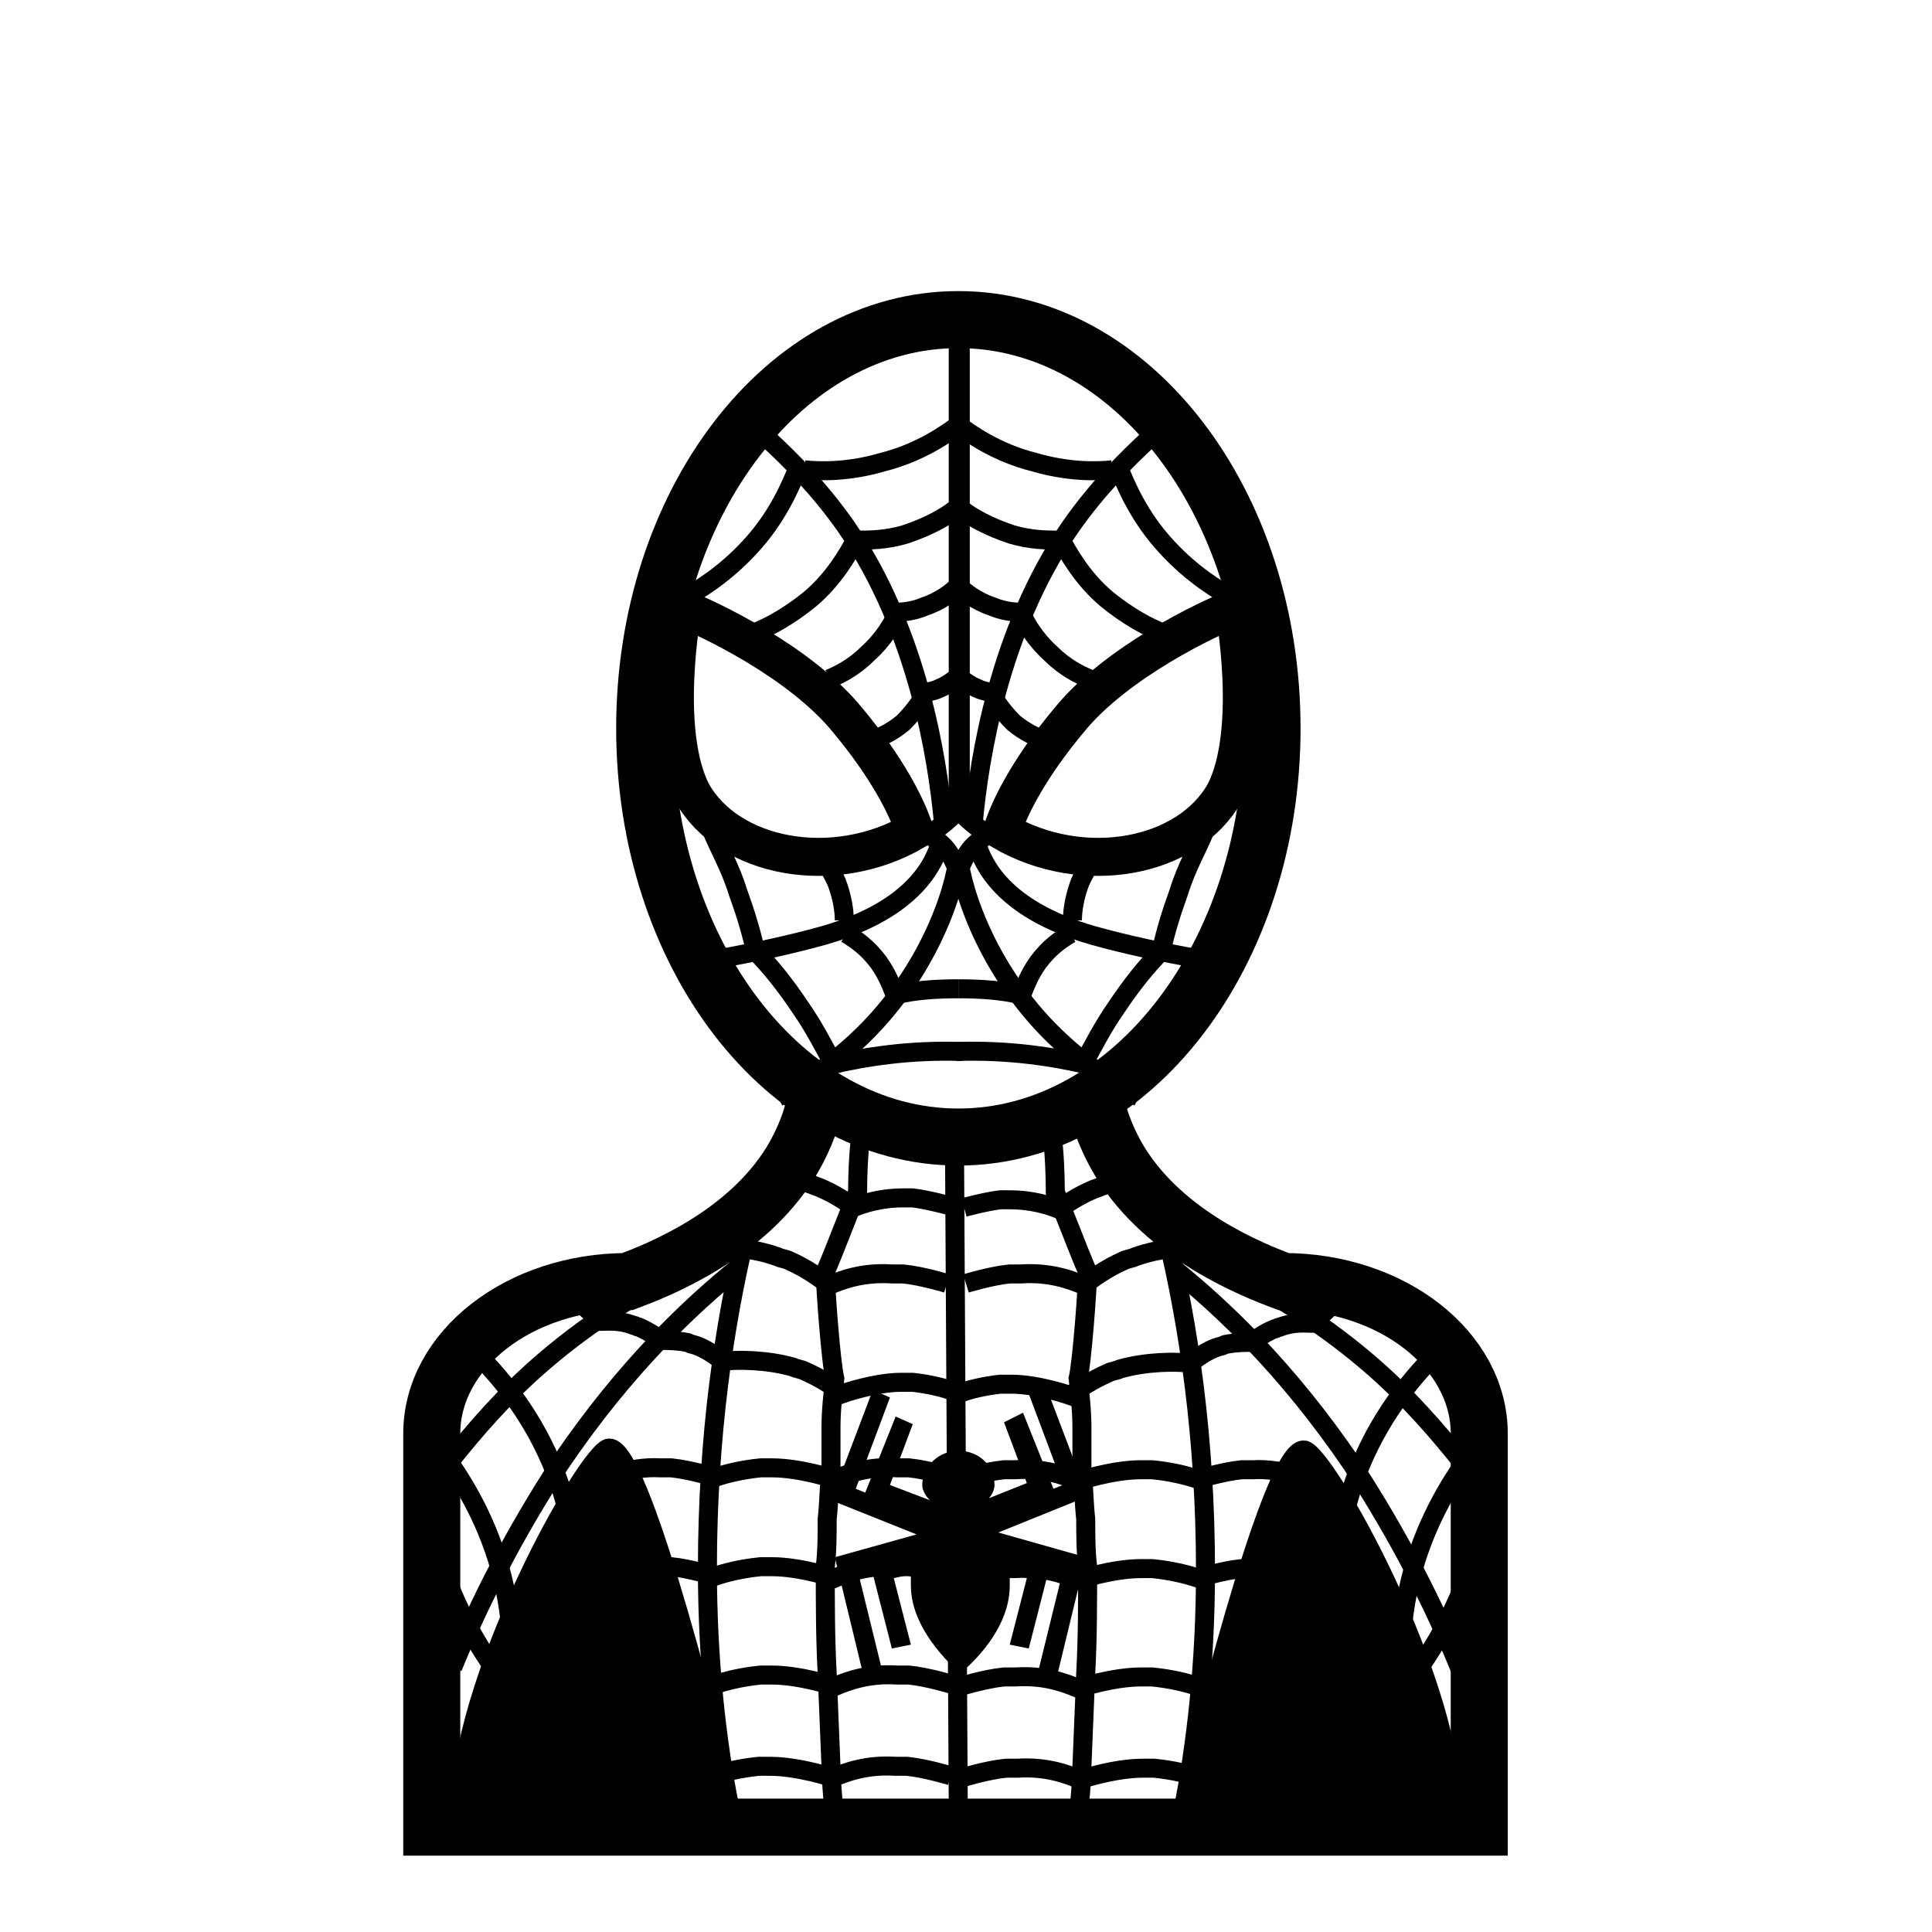 <?xml version="1.0" encoding="UTF-8"?>
<!-- Uploaded to: ICON Repo, www.svgrepo.com, Generator: ICON Repo Mixer Tools -->
<svg width="800px" height="800px" version="1.1" viewBox="144 144 512 512" xmlns="http://www.w3.org/2000/svg">
 <defs>
  <clipPath id="u">
   <path d="m148.09 148.09h503.81v503.81h-503.81z"/>
  </clipPath>
  <clipPath id="j">
   <path d="m148.09 217h503.81v434.9h-503.81z"/>
  </clipPath>
  <clipPath id="g">
   <path d="m325 378h145v273.9h-145z"/>
  </clipPath>
  <clipPath id="f">
   <path d="m194 456h216v195.9h-216z"/>
  </clipPath>
  <clipPath id="e">
   <path d="m231 516h237v135.9h-237z"/>
  </clipPath>
  <clipPath id="d">
   <path d="m230 540h238v111.9h-238z"/>
  </clipPath>
  <clipPath id="c">
   <path d="m192 408h220v243.9h-220z"/>
  </clipPath>
  <clipPath id="b">
   <path d="m192 425h177v226.9h-177z"/>
  </clipPath>
  <clipPath id="a">
   <path d="m186 432h190v219.9h-190z"/>
  </clipPath>
  <clipPath id="t">
   <path d="m183 450h168v201.9h-168z"/>
  </clipPath>
  <clipPath id="s">
   <path d="m291 371h154v280.9h-154z"/>
  </clipPath>
  <clipPath id="r">
   <path d="m260 400h153v251.9h-153z"/>
  </clipPath>
  <clipPath id="q">
   <path d="m385 457h216v194.9h-216z"/>
  </clipPath>
  <clipPath id="p">
   <path d="m327 517h237v134.9h-237z"/>
  </clipPath>
  <clipPath id="o">
   <path d="m327 541h238v110.9h-238z"/>
  </clipPath>
  <clipPath id="n">
   <path d="m383 408h220v243.9h-220z"/>
  </clipPath>
  <clipPath id="m">
   <path d="m426 425h177v226.9h-177z"/>
  </clipPath>
  <clipPath id="l">
   <path d="m419 432h190v219.9h-190z"/>
  </clipPath>
  <clipPath id="k">
   <path d="m444 450h168v201.9h-168z"/>
  </clipPath>
  <clipPath id="i">
   <path d="m350 371h154v280.9h-154z"/>
  </clipPath>
  <clipPath id="h">
   <path d="m382 400h153v251.9h-153z"/>
  </clipPath>
 </defs>
 <g clip-path="url(#u)">
  <path transform="matrix(5.038 0 0 5.038 148.09 148.09)" d="m66.1 37.5c0 11.874-7.388 21.499-16.5 21.499-9.113 0-16.5-9.626-16.5-21.499 0-11.874 7.388-21.5 16.5-21.5 9.113 0 16.5 9.626 16.5 21.5" fill="none" stroke="#000000" stroke-miterlimit="10" stroke-width="3"/>
 </g>
 <g clip-path="url(#j)">
  <path transform="matrix(5.038 0 0 5.038 148.09 148.09)" d="m56.7 56.3c0.1 1.1 0.5 2.5 1.4 4 2.4 3.9 7 5.7 8.6 6.3 5.7 0 10.3 3.6 10.3 8v20.7h-55.1v-20.699c0-4.4 4.6-8 10.3-8 1.6-0.6 6.2-2.4 8.6-6.3 0.9-1.5 1.3-2.9 1.4-4" fill="none" stroke="#000000" stroke-miterlimit="10" stroke-width="3"/>
 </g>
 <g clip-path="url(#g)">
  <path transform="matrix(5.038 0 0 5.038 148.09 148.09)" d="m49.4 59.9 0.2 35.2" fill="none" stroke="#000000" stroke-miterlimit="10"/>
 </g>
 <path d="m265.98 629.73c-3.023-35.266 31.738-97.738 38.793-101.77 7.559-4.535 25.695 66.504 33.25 97.234"/>
 <g clip-path="url(#f)">
  <path transform="matrix(5.038 0 0 5.038 148.09 148.09)" d="m23.4 95.6c-0.6-7 6.3-19.4 7.7-20.2 1.5-0.9 5.1 13.2 6.6 19.3" fill="none" stroke="#000000" stroke-miterlimit="10"/>
 </g>
 <path transform="matrix(5.038 0 0 5.038 148.09 148.09)" d="m36.8 64.9c0.7-0.1 1.9-0.1 3.3 0.4 0.2 0.1 0.4 0.1 0.6 0.2 0.9 0.4 1.6 0.9 2.1 1.3 0.7-0.3 1.8-0.7 3.3-0.6h0.6c1 0.1 2.3 0.5 2.3 0.5" fill="none" stroke="#000000" stroke-miterlimit="10"/>
 <path transform="matrix(5.038 0 0 5.038 148.09 148.09)" d="m39.2 61.2c0.6-0.1 1.5-0.1 2.7 0.3 0.2 0.1 0.3 0.1 0.5 0.2 0.7 0.3 1.3 0.7 1.7 1 0.5-0.2 1.4-0.5 2.6-0.5h0.5c0.8 0.1 1.9 0.4 1.9 0.4" fill="none" stroke="#000000" stroke-miterlimit="10"/>
 <path transform="matrix(5.038 0 0 5.038 148.09 148.09)" d="m27.7 66.8c0.4 0.1 1 0.3 1.7 0.7 0.1 0.1 0.2 0.1 0.3 0.2 0.4 0.4 0.8 0.7 1 1 0.4 0 1-0.1 1.8 0.2 0.1 0 0.2 0.1 0.3 0.1 0.5 0.2 1.2 0.7 1.2 0.7 0.3 0 0.8 0 1.3 0.1 0.1 0 0.2 0.1 0.3 0.1 0.8 0.2 1.6 0.9 1.6 0.9 0.7-0.1 2.3-0.1 3.7 0.3 0.2 0.1 0.4 0.1 0.6 0.2 0.9 0.4 1.5 0.8 2 1.2 0 0 1.7-0.6 3.1-0.6h0.6c0.9 0.1 1.7 0.3 2.2 0.5" fill="none" stroke="#000000" stroke-miterlimit="10"/>
 <path transform="matrix(5.038 0 0 5.038 148.09 148.09)" d="m30.6 77s1.8-0.7 3.3-0.6h0.6c1 0.1 2.3 0.5 2.3 0.5 0.6-0.2 1.4-0.4 2.4-0.5h0.6c1.5 0 3.3 0.6 3.3 0.6 0.7-0.3 1.8-0.7 3.3-0.6h0.6c1 0.1 2.3 0.5 2.3 0.5" fill="none" stroke="#000000" stroke-miterlimit="10"/>
 <path transform="matrix(5.038 0 0 5.038 148.09 148.09)" d="m30.6 82.2s1.8-0.7 3.3-0.6h0.6c1 0.1 2.3 0.5 2.3 0.5 0.6-0.2 1.4-0.4 2.4-0.5h0.6c1.5 0 3.3 0.6 3.3 0.6 0.7-0.3 1.8-0.7 3.3-0.6h0.6c1 0.1 2.3 0.5 2.3 0.5" fill="none" stroke="#000000" stroke-miterlimit="10"/>
 <g clip-path="url(#e)">
  <path transform="matrix(5.038 0 0 5.038 148.09 148.09)" d="m30.6 87.9s1.8-0.7 3.3-0.6h0.6c1 0.1 2.3 0.5 2.3 0.5 0.6-0.2 1.4-0.4 2.4-0.5h0.6c1.5 0 3.3 0.6 3.3 0.6 0.7-0.3 1.8-0.7 3.3-0.6h0.6c1 0.1 2.3 0.5 2.3 0.5" fill="none" stroke="#000000" stroke-miterlimit="10"/>
 </g>
 <g clip-path="url(#d)">
  <path transform="matrix(5.038 0 0 5.038 148.09 148.09)" d="m30.5 92.7s1.8-0.7 3.3-0.6h0.6c1 0.1 2.3 0.5 2.3 0.5 0.6-0.2 1.4-0.4 2.4-0.5h0.6c1.5 0 3.3 0.6 3.3 0.6 0.7-0.3 1.8-0.7 3.3-0.6h0.6c1 0.1 2.3 0.5 2.3 0.5" fill="none" stroke="#000000" stroke-miterlimit="10"/>
 </g>
 <path transform="matrix(5.038 0 0 5.038 148.09 148.09)" d="m35.5 65.9c-2.1 0.9-4.9 2.5-7.7 4.9-2.1 1.8-3.7 3.7-4.9 5.2" fill="none" stroke="#000000" stroke-miterlimit="10"/>
 <g clip-path="url(#c)">
  <path transform="matrix(5.038 0 0 5.038 148.09 148.09)" d="m38.1 65.8c-2.6 2.1-6 5.3-9.4 10.3-2.5 3.8-4.4 7.6-5.7 10.8" fill="none" stroke="#000000" stroke-miterlimit="10"/>
 </g>
 <g clip-path="url(#b)">
  <path transform="matrix(5.038 0 0 5.038 148.09 148.09)" d="m22.9 69.2c0.9 0.7 5.7 4.6 6.5 11.5 0.6 4.8-1 8.4-1.8 9.9" fill="none" stroke="#000000" stroke-miterlimit="10"/>
 </g>
 <g clip-path="url(#a)">
  <path transform="matrix(5.038 0 0 5.038 148.09 148.09)" d="m23.3 70.6c-0.5 1-3.3 6.1 0 13.1 2.2 4.8 6.1 8 7.7 9.2" fill="none" stroke="#000000" stroke-miterlimit="10"/>
 </g>
 <g clip-path="url(#t)">
  <path transform="matrix(5.038 0 0 5.038 148.09 148.09)" d="m21.2 74.1c0.8 0.9 5 5.4 4.9 12.3-0.1 4.8-2.1 8.2-3 9.5" fill="none" stroke="#000000" stroke-miterlimit="10"/>
 </g>
 <g clip-path="url(#s)">
  <path transform="matrix(5.038 0 0 5.038 148.09 148.09)" d="m44.6 58.5c-0.3 0.6-0.3 3.4-0.3 3.4-0.6 1.4-1.1 2.8-1.7 4.2 0 0.8 0.3 4.8 0.5 5.6-0.1 0.8-0.2 1.7-0.2 2.6v2.1c-0.1 0.9-0.1 1.8-0.2 2.7 0 0.8 0 1.7-0.1 2.5 0 1.9 0 3.8 0.1 5.6 0 0 0.1 2.5 0.2 4.9 0 0.7 0.1 1.7 0.2 2.9" fill="none" stroke="#000000" stroke-miterlimit="10"/>
 </g>
 <g clip-path="url(#r)">
  <path transform="matrix(5.038 0 0 5.038 148.09 148.09)" d="m38.4 64.2c-1.1 4.6-2 10.5-2 17.5 0 4.9 0.5 9.2 1.2 12.7" fill="none" stroke="#000000" stroke-miterlimit="10"/>
 </g>
 <path d="m528.97 630.24c3.023-35.266-31.738-97.738-38.793-101.77-7.559-4.535-25.695 66.504-33.25 97.234"/>
 <g clip-path="url(#q)">
  <path transform="matrix(5.038 0 0 5.038 148.09 148.09)" d="m75.6 95.7c0.6-7-6.3-19.4-7.7-20.2-1.5-0.9-5.1 13.2-6.6 19.3" fill="none" stroke="#000000" stroke-miterlimit="10"/>
 </g>
 <path transform="matrix(5.038 0 0 5.038 148.09 148.09)" d="m62.2 64.9c-0.7-0.1-1.9-0.1-3.3 0.4-0.2 0.1-0.4 0.1-0.6 0.2-0.9 0.4-1.6 0.9-2.1 1.3-0.7-0.3-1.8-0.7-3.3-0.6h-0.6c-1 0.1-2.3 0.5-2.3 0.5" fill="none" stroke="#000000" stroke-miterlimit="10"/>
 <path transform="matrix(5.038 0 0 5.038 148.09 148.09)" d="m59.8 61.3c-0.6-0.1-1.5-0.1-2.7 0.3-0.2 0.1-0.3 0.1-0.5 0.2-0.7 0.3-1.3 0.7-1.7 1-0.5-0.2-1.4-0.5-2.6-0.5h-0.5c-0.8 0.1-1.9 0.4-1.9 0.4" fill="none" stroke="#000000" stroke-miterlimit="10"/>
 <path transform="matrix(5.038 0 0 5.038 148.09 148.09)" d="m71.3 66.9c-0.4 0.1-1 0.3-1.7 0.7-0.1 0.1-0.2 0.1-0.3 0.2-0.4 0.4-0.8 0.7-1 1-0.4 0-1-0.1-1.8 0.2-0.1 0-0.2 0.1-0.3 0.1-0.5 0.2-1.2 0.7-1.2 0.7-0.3 0-0.8 0-1.3 0.1-0.1 0-0.2 0.1-0.3 0.1-0.8 0.2-1.6 0.9-1.6 0.9-0.7-0.1-2.3-0.1-3.7 0.3-0.2 0.1-0.4 0.1-0.6 0.2-0.9 0.4-1.5 0.8-2 1.2 0 0-1.7-0.6-3.1-0.6h-0.6c-0.9 0.1-1.7 0.3-2.2 0.5" fill="none" stroke="#000000" stroke-miterlimit="10"/>
 <path transform="matrix(5.038 0 0 5.038 148.09 148.09)" d="m68.4 77.1s-1.8-0.7-3.3-0.6h-0.6c-1 0.1-2.3 0.5-2.3 0.5-0.6-0.2-1.4-0.4-2.4-0.5h-0.6c-1.5 0-3.3 0.6-3.3 0.6-0.7-0.3-1.8-0.7-3.3-0.6h-0.6c-1 0.1-2.3 0.5-2.3 0.5" fill="none" stroke="#000000" stroke-miterlimit="10"/>
 <path transform="matrix(5.038 0 0 5.038 148.09 148.09)" d="m68.4 82.3s-1.8-0.7-3.3-0.6h-0.6c-1 0.1-2.3 0.5-2.3 0.5-0.6-0.2-1.4-0.4-2.4-0.5h-0.6c-1.5 0-3.3 0.6-3.3 0.6-0.7-0.3-1.8-0.7-3.3-0.6h-0.6c-1 0.1-2.3 0.5-2.3 0.5" fill="none" stroke="#000000" stroke-miterlimit="10"/>
 <g clip-path="url(#p)">
  <path transform="matrix(5.038 0 0 5.038 148.09 148.09)" d="m68.4 88s-1.8-0.7-3.3-0.6h-0.6c-1 0.1-2.3 0.5-2.3 0.5-0.6-0.2-1.4-0.4-2.4-0.5h-0.6c-1.5 0-3.3 0.6-3.3 0.6-0.7-0.3-1.8-0.7-3.3-0.6h-0.6c-1 0.1-2.3 0.5-2.3 0.5" fill="none" stroke="#000000" stroke-miterlimit="10"/>
 </g>
 <g clip-path="url(#o)">
  <path transform="matrix(5.038 0 0 5.038 148.09 148.09)" d="m68.5 92.8s-1.8-0.7-3.3-0.6h-0.6c-1 0.1-2.3 0.5-2.3 0.5-0.6-0.2-1.4-0.4-2.4-0.5h-0.6c-1.5 0-3.3 0.6-3.3 0.6-0.7-0.3-1.8-0.7-3.3-0.6h-0.6c-1 0.1-2.3 0.5-2.3 0.5" fill="none" stroke="#000000" stroke-miterlimit="10"/>
 </g>
 <path transform="matrix(5.038 0 0 5.038 148.09 148.09)" d="m63.5 66c2.1 0.9 4.9 2.5 7.7 4.9 2.1 1.8 3.7 3.7 4.9 5.2" fill="none" stroke="#000000" stroke-miterlimit="10"/>
 <g clip-path="url(#n)">
  <path transform="matrix(5.038 0 0 5.038 148.09 148.09)" d="m60.9 65.9c2.6 2.1 6 5.3 9.4 10.3 2.5 3.8 4.4 7.6 5.699 10.8" fill="none" stroke="#000000" stroke-miterlimit="10"/>
 </g>
 <g clip-path="url(#m)">
  <path transform="matrix(5.038 0 0 5.038 148.09 148.09)" d="m76.1 69.2c-0.9 0.7-5.7 4.6-6.5 11.5-0.6 4.8 1 8.4 1.8 9.9" fill="none" stroke="#000000" stroke-miterlimit="10"/>
 </g>
 <g clip-path="url(#l)">
  <path transform="matrix(5.038 0 0 5.038 148.09 148.09)" d="m75.7 70.6c0.5 1 3.3 6.1 0 13.1-2.2 4.8-6.1 8-7.7 9.2" fill="none" stroke="#000000" stroke-miterlimit="10"/>
 </g>
 <g clip-path="url(#k)">
  <path transform="matrix(5.038 0 0 5.038 148.09 148.09)" d="m77.8 74.2c-0.8 0.9-5 5.4-4.9 12.3 0.1 4.8 2.1 8.2 3 9.5" fill="none" stroke="#000000" stroke-miterlimit="10"/>
 </g>
 <g clip-path="url(#i)">
  <path transform="matrix(5.038 0 0 5.038 148.09 148.09)" d="m54.4 58.5c0.3 0.6 0.3 3.4 0.3 3.4 0.6 1.4 1.1 2.8 1.7 4.2 0 0.8-0.3 4.8-0.5 5.6 0.1 0.8 0.2 1.7 0.2 2.6v2.1c0.1 0.9 0.1 1.8 0.2 2.7 0 0.8 0 1.7 0.1 2.5 0 1.9 0 3.8-0.1 5.6 0 0-0.1 2.5-0.2 4.9 0 0.7-0.1 1.7-0.2 2.9" fill="none" stroke="#000000" stroke-miterlimit="10"/>
 </g>
 <g clip-path="url(#h)">
  <path transform="matrix(5.038 0 0 5.038 148.09 148.09)" d="m60.6 64.3c1.1 4.6 2 10.5 2 17.5 0 4.9-0.5 9.2-1.2 12.7" fill="none" stroke="#000000" stroke-miterlimit="10"/>
 </g>
 <path d="m408.56 550.13 23.68-9.574-11.082-29.223-4.535 2.016 9.07 24.184-2.519 1.008-8.062-20.152-5.039 2.523 6.047 16.121-10.078 4.031c1.008-1.008 1.512-2.519 1.512-3.527 0-5.039-4.031-9.07-9.574-9.07-5.039 0-9.574 4.031-9.574 9.07 0 1.512 1.008 3.023 2.016 4.031l-10.574-4.031 6.047-16.121-4.535-2.016-8.062 20.152-2.519-1.008 9.07-24.184-4.535-2.016-11.082 29.223 22.672 9.07-21.664 6.047 7.559 31.234 5.039-1.008-6.551-26.703 3.527-1.008 5.543 21.664 5.039-1.008-4.535-17.633 4.535-1.008v3.023c0 12.594 13.098 23.176 13.098 23.176s13.098-10.078 13.098-23.176v-3.023l4.535 1.008-4.535 17.633 5.039 1.008 5.543-21.664 3.527 1.008-6.551 26.703 5.039 1.008 7.559-31.234-23.184-6.555v0z"/>
 <path transform="matrix(5.038 0 0 5.038 148.09 148.09)" d="m49.6 16.9v25.3" fill="none" stroke="#000000" stroke-miterlimit="10"/>
 <path transform="matrix(5.038 0 0 5.038 148.09 148.09)" d="m48.8 42.3c-0.3-3.1-1.3-9.9-5.1-15.4-1.4-2-2.9-3.5-4.2-4.7" fill="none" stroke="#000000" stroke-miterlimit="10"/>
 <path transform="matrix(5.038 0 0 5.038 148.09 148.09)" d="m49.6 44.2c-0.2 2-1.7 6.4-5.4 9.8-1.4 1.3-2.8 2.2-4.1 2.9" fill="none" stroke="#000000" stroke-miterlimit="10"/>
 <path transform="matrix(5.038 0 0 5.038 148.09 148.09)" d="m48.6 43.7c-0.3 0.8-1.2 3.3-6.1 4.7-1.8 0.5-3.7 0.9-5.4 1.2" fill="none" stroke="#000000" stroke-miterlimit="10"/>
 <path transform="matrix(5.038 0 0 5.038 148.09 148.09)" d="m38.8 32.5c0.8-0.3 1.9-0.9 3-1.8 1.3-1.1 2-2.4 2.4-3.1" fill="none" stroke="#000000" stroke-miterlimit="10"/>
 <path transform="matrix(5.038 0 0 5.038 148.09 148.09)" d="m42.8 34.9c0.5-0.2 1.3-0.6 2-1.3 0.9-0.8 1.4-1.7 1.6-2.2" fill="none" stroke="#000000" stroke-miterlimit="10"/>
 <path transform="matrix(5.038 0 0 5.038 148.09 148.09)" d="m45.2 38.1c0.4-0.2 0.9-0.4 1.5-0.9 0.6-0.6 1-1.2 1.2-1.6" fill="none" stroke="#000000" stroke-miterlimit="10"/>
 <path transform="matrix(5.038 0 0 5.038 148.09 148.09)" d="m44.3 27.6c0.6 0 1.5 0 2.5-0.3 1.2-0.4 2.1-0.9 2.6-1.3" fill="none" stroke="#000000" stroke-miterlimit="10"/>
 <path transform="matrix(5.038 0 0 5.038 148.09 148.09)" d="m46 31.4c0.4 0 1.1 0 1.8-0.3 0.9-0.3 1.5-0.8 1.8-1.1" fill="none" stroke="#000000" stroke-miterlimit="10"/>
 <path transform="matrix(5.038 0 0 5.038 148.09 148.09)" d="m35.1 30.7c0.9-0.5 2.2-1.3 3.5-2.7 1.5-1.6 2.2-3.3 2.6-4.3" fill="none" stroke="#000000" stroke-miterlimit="10"/>
 <path transform="matrix(5.038 0 0 5.038 148.09 148.09)" d="m41.5 23.9c0.9 0.1 2.4 0.1 4.1-0.4 2-0.5 3.4-1.5 4.2-2.1" fill="none" stroke="#000000" stroke-miterlimit="10"/>
 <path transform="matrix(5.038 0 0 5.038 148.09 148.09)" d="m47.6 35.6c0.2 0 0.6 0 1-0.2 0.5-0.2 0.8-0.5 1-0.6" fill="none" stroke="#000000" stroke-miterlimit="10"/>
 <path transform="matrix(5.038 0 0 5.038 148.09 148.09)" d="m38.9 49.1c-0.2-0.9-0.5-1.9-0.9-3-0.4-1.3-1-2.3-1.4-3.3" fill="none" stroke="#000000" stroke-miterlimit="10"/>
 <path transform="matrix(5.038 0 0 5.038 148.09 148.09)" d="m43.6 47.6c0-0.5-0.1-1.2-0.4-2-0.4-0.9-0.9-1.5-1.2-1.9" fill="none" stroke="#000000" stroke-miterlimit="10"/>
 <path transform="matrix(5.038 0 0 5.038 148.09 148.09)" d="m47.7 43.1c0.2 0 0.5-0.1 0.9-0.4 0.4-0.3 0.7-0.6 0.9-0.8" fill="none" stroke="#000000" stroke-miterlimit="10"/>
 <path transform="matrix(5.038 0 0 5.038 148.09 148.09)" d="m49.5 44.8c-0.1-0.2-0.2-0.5-0.5-0.9-0.3-0.4-0.7-0.6-0.9-0.8" fill="none" stroke="#000000" stroke-miterlimit="10"/>
 <path transform="matrix(5.038 0 0 5.038 148.09 148.09)" d="m43 55.1c-0.5-0.9-1-1.9-1.7-2.9-0.8-1.2-1.6-2.2-2.4-3" fill="none" stroke="#000000" stroke-miterlimit="10"/>
 <path transform="matrix(5.038 0 0 5.038 148.09 148.09)" d="m46.3 51.6c-0.2-0.5-0.4-1.1-0.9-1.8-0.6-0.8-1.2-1.2-1.7-1.5" fill="none" stroke="#000000" stroke-miterlimit="10"/>
 <path transform="matrix(5.038 0 0 5.038 148.09 148.09)" d="m49.8 54.5c-2.8-0.1-5.2 0.3-6.9 0.7" fill="none" stroke="#000000" stroke-miterlimit="10"/>
 <path transform="matrix(5.038 0 0 5.038 148.09 148.09)" d="m49.6 51.2c-1.3 0-2.4 0.1-3.2 0.3" fill="none" stroke="#000000" stroke-miterlimit="10"/>
 <path transform="matrix(5.038 0 0 5.038 148.09 148.09)" d="m35.1 31.2c1.3 0.5 6.2 2.8 8.7 5.9 2 2.4 3.1 4.5 3.5 5.8-4.3 2.5-9.8 1.4-11.7-2-1.7-3.3-0.5-9.7-0.5-9.7z" fill="none" stroke="#000000" stroke-miterlimit="10" stroke-width="2"/>
 <path transform="matrix(5.038 0 0 5.038 148.09 148.09)" d="m49.7 17v25.4" fill="none" stroke="#000000" stroke-miterlimit="10"/>
 <path transform="matrix(5.038 0 0 5.038 148.09 148.09)" d="m49.6 16.9v25.3" fill="none" stroke="#000000" stroke-miterlimit="10"/>
 <path transform="matrix(5.038 0 0 5.038 148.09 148.09)" d="m50.4 42.3c0.3-3.1 1.3-9.9 5.1-15.4 1.4-2 2.9-3.5 4.2-4.7" fill="none" stroke="#000000" stroke-miterlimit="10"/>
 <path transform="matrix(5.038 0 0 5.038 148.09 148.09)" d="m49.6 44.2c0.2 2 1.7 6.4 5.4 9.8 1.4 1.3 2.8 2.2 4.1 2.9" fill="none" stroke="#000000" stroke-miterlimit="10"/>
 <path transform="matrix(5.038 0 0 5.038 148.09 148.09)" d="m50.6 43.7c0.3 0.8 1.2 3.3 6.1 4.7 1.8 0.5 3.7 0.9 5.4 1.2" fill="none" stroke="#000000" stroke-miterlimit="10"/>
 <path transform="matrix(5.038 0 0 5.038 148.09 148.09)" d="m60.4 32.5c-0.8-0.3-1.9-0.9-3-1.8-1.3-1.1-2-2.4-2.4-3.1" fill="none" stroke="#000000" stroke-miterlimit="10"/>
 <path transform="matrix(5.038 0 0 5.038 148.09 148.09)" d="m56.5 34.9c-0.5-0.2-1.3-0.6-2-1.3-0.9-0.8-1.4-1.7-1.6-2.2" fill="none" stroke="#000000" stroke-miterlimit="10"/>
 <path transform="matrix(5.038 0 0 5.038 148.09 148.09)" d="m54 38.1c-0.4-0.2-0.9-0.4-1.5-0.9-0.6-0.6-1-1.2-1.2-1.6" fill="none" stroke="#000000" stroke-miterlimit="10"/>
 <path transform="matrix(5.038 0 0 5.038 148.09 148.09)" d="m54.9 27.6c-0.6 0-1.5 0-2.5-0.3-1.2-0.4-2.1-0.9-2.6-1.3" fill="none" stroke="#000000" stroke-miterlimit="10"/>
 <path transform="matrix(5.038 0 0 5.038 148.09 148.09)" d="m53.2 31.4c-0.4 0-1.1 0-1.8-0.3-0.9-0.3-1.5-0.8-1.8-1.1" fill="none" stroke="#000000" stroke-miterlimit="10"/>
 <path transform="matrix(5.038 0 0 5.038 148.09 148.09)" d="m64.1 30.7c-0.9-0.5-2.2-1.3-3.5-2.7-1.5-1.6-2.2-3.3-2.6-4.3" fill="none" stroke="#000000" stroke-miterlimit="10"/>
 <path transform="matrix(5.038 0 0 5.038 148.09 148.09)" d="m57.7 23.9c-0.9 0.1-2.4 0.1-4.1-0.4-2-0.5-3.4-1.5-4.2-2.1" fill="none" stroke="#000000" stroke-miterlimit="10"/>
 <path transform="matrix(5.038 0 0 5.038 148.09 148.09)" d="m51.6 35.6c-0.2 0-0.6 0-1-0.2-0.5-0.2-0.8-0.5-1-0.6" fill="none" stroke="#000000" stroke-miterlimit="10"/>
 <path transform="matrix(5.038 0 0 5.038 148.09 148.09)" d="m60.3 49.1c0.2-0.9 0.5-1.9 0.9-3 0.4-1.3 1-2.3 1.4-3.3" fill="none" stroke="#000000" stroke-miterlimit="10"/>
 <path transform="matrix(5.038 0 0 5.038 148.09 148.09)" d="m55.6 47.6c0-0.5 0.1-1.2 0.4-2 0.4-0.9 0.9-1.5 1.2-1.9" fill="none" stroke="#000000" stroke-miterlimit="10"/>
 <path transform="matrix(5.038 0 0 5.038 148.09 148.09)" d="m51.5 43.1c-0.2 0-0.5-0.1-0.9-0.4-0.4-0.3-0.7-0.6-0.9-0.8" fill="none" stroke="#000000" stroke-miterlimit="10"/>
 <path transform="matrix(5.038 0 0 5.038 148.09 148.09)" d="m49.7 44.8c0.1-0.2 0.2-0.5 0.5-0.9 0.3-0.4 0.7-0.6 0.9-0.8" fill="none" stroke="#000000" stroke-miterlimit="10"/>
 <path transform="matrix(5.038 0 0 5.038 148.09 148.09)" d="m56.2 55.1c0.5-0.9 1-1.9 1.7-2.9 0.8-1.2 1.6-2.2 2.4-3" fill="none" stroke="#000000" stroke-miterlimit="10"/>
 <path transform="matrix(5.038 0 0 5.038 148.09 148.09)" d="m52.9 51.6c0.2-0.5 0.4-1.1 0.9-1.8 0.6-0.8 1.2-1.2 1.7-1.5" fill="none" stroke="#000000" stroke-miterlimit="10"/>
 <path transform="matrix(5.038 0 0 5.038 148.09 148.09)" d="m49.5 54.5c2.8-0.1 5.2 0.3 6.9 0.7" fill="none" stroke="#000000" stroke-miterlimit="10"/>
 <path transform="matrix(5.038 0 0 5.038 148.09 148.09)" d="m49.6 51.2c1.3 0 2.4 0.1 3.2 0.3" fill="none" stroke="#000000" stroke-miterlimit="10"/>
 <path transform="matrix(5.038 0 0 5.038 148.09 148.09)" d="m64.1 31.2c-1.3 0.5-6.2 2.8-8.7 5.9-2 2.4-3.1 4.5-3.5 5.8 4.3 2.5 9.8 1.4 11.7-2 1.7-3.3 0.5-9.7 0.5-9.7z" fill="none" stroke="#000000" stroke-miterlimit="10" stroke-width="2"/>
</svg>